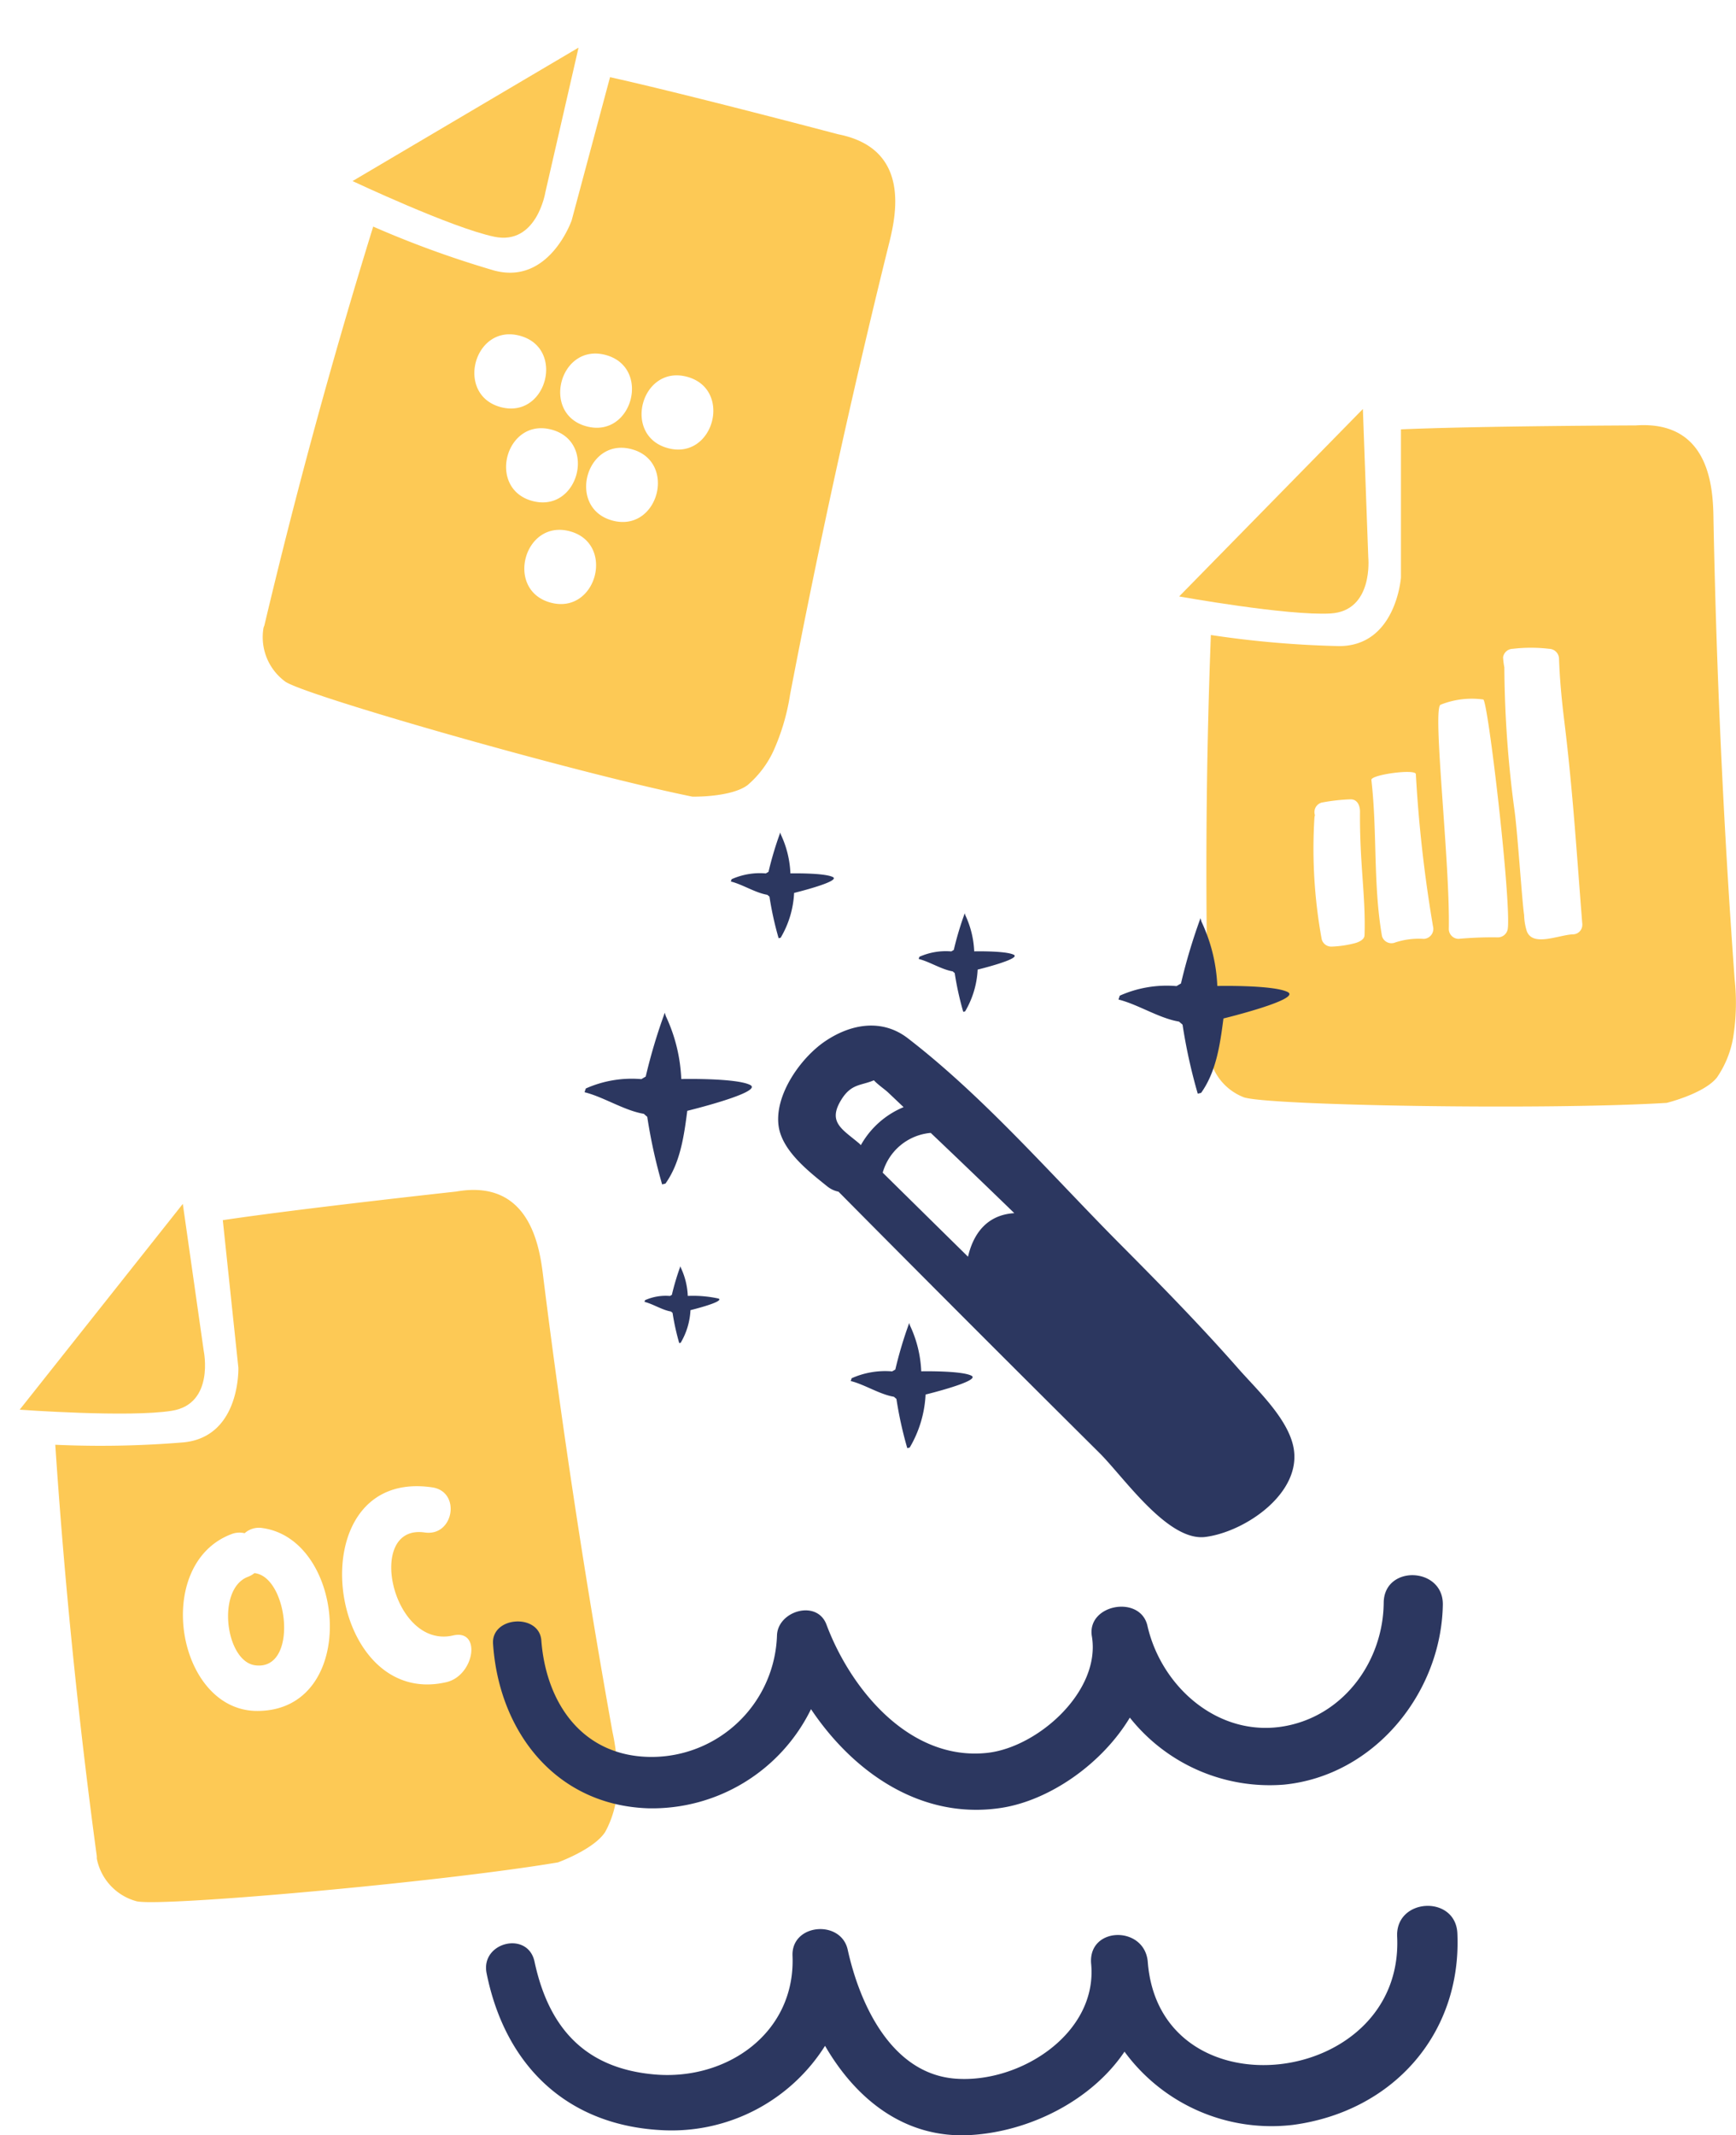 <svg xmlns="http://www.w3.org/2000/svg" width="185.733" height="228.334" viewBox="0 0 185.733 228.334">
  <g id="Groupe_12594" data-name="Groupe 12594" transform="translate(-117 -627.977)">
    <g id="Groupe_12593" data-name="Groupe 12593">
      <g id="Groupe_12093" data-name="Groupe 12093" transform="matrix(0.966, 0.259, -0.259, 0.966, 159.91, 627.978)">
        <g id="Groupe_12084" data-name="Groupe 12084" transform="translate(2.916 1.729)">
          <path id="Tracé_21819" data-name="Tracé 21819" d="M56.512,59.22q-1.774-24.36-2.255-48.792C54.2,7.738,54.39-.555,45.946.029c0,0-16.84.058-25.133.422V16.3s-.521,7.328-6.615,7.328A107.463,107.463,0,0,1,.478,22.442q-.845,22.087-.2,44.2l-.026.241a5.887,5.887,0,0,0,3.689,4.967c1.983.9,32.35,1.419,45.3.623,0,0,3.99-.976,5.379-2.712a10.8,10.8,0,0,0,1.732-4.24A23.5,23.5,0,0,0,56.512,59.22ZM28.049,29.262c5.091,0,5.083,7.9,0,7.9S22.967,29.262,28.049,29.262Zm-9.4.391c5.091,0,5.083,7.9,0,7.9S13.562,29.653,18.644,29.653Zm5.878,8.817c5.091,0,5.083,7.9,0,7.9S19.44,38.471,24.522,38.471Zm4.7,17.891c-5.091,0-5.082-7.9,0-7.9S34.307,56.362,29.225,56.362Zm4.115-10.188c-5.091,0-5.082-7.9,0-7.9S38.422,46.174,33.339,46.174Zm3.723-9.014c-5.091,0-5.083-7.9,0-7.9S42.145,37.16,37.062,37.16Z" fill="#fdc955"/>
        </g>
        <path id="Tracé_21820" data-name="Tracé 21820" d="M0,20.043,19.656,0l.578,15.878s.578,5.726-4.047,5.987S0,20.043,0,20.043Z" fill="#fdc955"/>
      </g>
      <g id="Groupe_12094" data-name="Groupe 12094" transform="matrix(0.995, -0.105, 0.105, 0.995, 117, 758.777)">
        <path id="Tracé_21829" data-name="Tracé 21829" d="M3.412.023C3.386.016,3.362.007,3.337,0A2.58,2.58,0,0,1,2.59.326c-3.5.933-3.329,8.7-.239,9.476C6.931,10.95,6.919.9,3.412.023Z" transform="translate(19.801 40.045)" fill="#fdc955"/>
        <g id="Groupe_12092" data-name="Groupe 12092" transform="translate(2.915 1.729)">
          <path id="Tracé_21822" data-name="Tracé 21822" d="M56.513,59.22q-1.774-24.36-2.255-48.792c-.053-2.69.132-10.984-8.312-10.4,0,0-16.84.058-25.134.422V16.3s-.521,7.328-6.615,7.328A107.479,107.479,0,0,1,.478,22.442q-.845,22.086-.2,44.2l-.026.241a5.887,5.887,0,0,0,3.689,4.967c1.983.9,32.35,1.419,45.3.623,0,0,3.99-.976,5.379-2.713a10.783,10.783,0,0,0,1.732-4.239A23.519,23.519,0,0,0,56.513,59.22ZM18.972,53c-8.553-.9-9.536-16.741-.8-19.073a2.361,2.361,0,0,1,1.449.042,2.293,2.293,0,0,1,1.971-.345C30.43,35.842,29.822,54.146,18.972,53ZM39.4,52.064C26.177,53.69,25.849,27.551,40.083,31.2c3.049.782,1.749,5.494-1.3,4.712-6.266-1.607-4.8,12.081,1.862,11.262C43.765,46.794,42.477,51.685,39.4,52.064Z" fill="#fdc955"/>
        </g>
        <path id="Tracé_21828" data-name="Tracé 21828" d="M0,20.043,19.656,0l.578,15.878s.578,5.726-4.047,5.987S0,20.043,0,20.043Z" transform="translate(0 0)" fill="#fdc955"/>
      </g>
      <g id="Groupe_12091" data-name="Groupe 12091" transform="translate(243.157 671.713)">
        <g id="Groupe_12087" data-name="Groupe 12087" transform="translate(0 0)">
          <g id="Groupe_12086" data-name="Groupe 12086" transform="translate(2.915 1.729)">
            <path id="Tracé_21824" data-name="Tracé 21824" d="M1222.368-273.1q-1.775-24.36-2.255-48.792c-.053-2.69.132-10.984-8.312-10.4,0,0-16.839.058-25.133.422v15.848s-.521,7.328-6.615,7.328a107.481,107.481,0,0,1-13.72-1.185q-.845,22.086-.2,44.2l-.026.241a5.887,5.887,0,0,0,3.689,4.967c1.982.9,32.35,1.419,45.3.623,0,0,3.99-.975,5.379-2.712a10.787,10.787,0,0,0,1.732-4.24A23.522,23.522,0,0,0,1222.368-273.1Zm-39.6-4.648c-.016.452-.635.73-1.093.84a11.423,11.423,0,0,1-2.467.35,1.06,1.06,0,0,1-1.013-.771,53.575,53.575,0,0,1-.784-12.989,1.14,1.14,0,0,1,.056-.3c-.005-.016-.014-.03-.018-.048a1.058,1.058,0,0,1,.733-1.292,20.335,20.335,0,0,1,3.093-.35c.729-.008,1.018.664,1.013,1.329C1182.242-285.33,1182.914-281.962,1182.773-277.746Zm6.321.359a8.084,8.084,0,0,0-3.159.431,1.052,1.052,0,0,1-1.292-.733c-.956-5.52-.493-11.142-1.132-16.69-.065-.567,4.724-1.207,4.757-.625a145.106,145.106,0,0,0,1.838,16.288A1.067,1.067,0,0,1,1189.094-277.387Zm9.021-1.207a1.075,1.075,0,0,1-1.05,1.05,39.961,39.961,0,0,0-4.22.156,1.055,1.055,0,0,1-1.05-1.05c.141-7.157-1.778-23.481-.888-23.981a8.981,8.981,0,0,1,4.573-.562C1195.967-302.906,1198.387-282.271,1198.115-278.594Zm7.962-.324a1.015,1.015,0,0,1-1.05,1.05c-1.568.1-4.307,1.354-4.9-.376a6.181,6.181,0,0,1-.274-1.7c-.2-1.2-.685-8.575-1.009-11.031a118.989,118.989,0,0,1-1.108-15.437,8.53,8.53,0,0,1-.137-1.078,1.065,1.065,0,0,1,1.031-.91,16.6,16.6,0,0,1,3.907,0,1.084,1.084,0,0,1,1.05,1.05c.075,2.2.283,4.394.552,6.58C1205.084-293.062,1205.509-285.972,1206.077-278.918Z" transform="translate(-1165.855 332.318)" fill="#fdc955"/>
          </g>
          <path id="Tracé_21825" data-name="Tracé 21825" d="M1161.192-315.041l19.656-20.043.578,15.878s.578,5.726-4.047,5.987S1161.192-315.041,1161.192-315.041Z" transform="translate(-1161.192 335.084)" fill="#fdc955"/>
        </g>
      </g>
    </g>
    <g id="Groupe_12592" data-name="Groupe 12592">
      <g id="Groupe_12083" data-name="Groupe 12083" transform="translate(-262.375 -891.597)">
        <path id="Tracé_21810" data-name="Tracé 21810" d="M448.681,1712.941a18.918,18.918,0,0,0,17.463-10.6c4.538,6.773,11.8,11.855,20.33,10.56,5.149-.782,10.777-4.669,13.781-9.655a19.1,19.1,0,0,0,16.474,7.167c9.674-.947,16.843-9.791,17.013-19.229.073-4.065-6.288-4.309-6.326-.224-.057,6.129-4.107,11.873-10.3,13.143-7.157,1.468-13.461-4.013-14.979-10.682-.76-3.338-6.514-2.3-5.943,1.131.979,5.877-5.785,11.875-11.193,12.463-8.3.9-14.614-6.8-17.205-13.721-1.017-2.714-5.213-1.456-5.292,1.162a13.433,13.433,0,0,1-13.459,12.993c-7.33-.03-11.243-5.725-11.753-12.456-.222-2.922-5.361-2.594-5.166.355C432.746,1704.7,438.78,1712.586,448.681,1712.941Z" fill="#2c3760"/>
        <path id="Tracé_21811" data-name="Tracé 21811" d="M528.855,1726.665c.758,16.222-25.462,19.282-26.686,2.643-.384-3.844-6.342-3.731-6.059.2.761,7.487-7.594,12.875-14.519,12.344-6.832-.524-10.229-7.936-11.519-13.784-.718-3.261-6.046-2.8-5.906.646.335,8.255-7.035,13.364-14.761,12.689-7.432-.649-11.326-4.973-12.842-12.065-.712-3.331-5.794-2.081-5.128,1.237,2,9.958,8.709,16.4,19.075,16.8a19.4,19.4,0,0,0,17.136-9.034c3.273,5.651,8.494,9.958,15.567,9.541,6.348-.373,12.956-3.707,16.471-8.916a19.505,19.505,0,0,0,18.024,7.83c10.676-1.427,18.058-9.721,17.591-20.473C535.118,1722.177,528.661,1722.506,528.855,1726.665Z" fill="#2c3760"/>
        <g id="Groupe_12082" data-name="Groupe 12082">
          <path id="Tracé_21812" data-name="Tracé 21812" d="M462.682,1640.01c.385,2.642,3.223,4.837,5.175,6.408a2.815,2.815,0,0,0,1.228.587q13.906,14.031,27.93,27.948c2.594,2.581,7.307,9.488,11.321,8.973,4.282-.55,10.382-4.719,9.426-9.593-.61-3.108-3.952-6.188-5.935-8.446-4.021-4.575-8.292-8.93-12.587-13.247-7.279-7.316-14.545-15.735-22.743-22.045-2.682-2.064-5.972-1.608-8.828.315C465.041,1632.68,462.2,1636.685,462.682,1640.01Zm11.132,4.961a5.864,5.864,0,0,1,5.139-4.252q4.494,4.267,8.941,8.582c-3.215.2-4.475,2.588-4.952,4.658Q478.376,1649.466,473.814,1644.971Zm-4.49-7.7c1.1-1.847,2.129-1.572,3.546-2.177.434.47,1.176.976,1.509,1.289.559.525,1.112,1.056,1.67,1.582a9.325,9.325,0,0,0-4.544,4.013c-.008.016-.018.036-.027.052-.056-.055-.1-.115-.163-.168C469.539,1640.353,467.925,1639.615,469.324,1637.273Z" fill="#2c3760"/>
        </g>
        <path id="Tracé_21813" data-name="Tracé 21813" d="M505.895,1629.143a57.77,57.77,0,0,0,1.627,7.382l.362-.09c1.622-2.279,2.028-5.178,2.387-7.952,0,0,8.419-2.054,6.869-2.829s-7.526-.646-7.526-.646a17.818,17.818,0,0,0-1.7-6.89l-.1-.356a60.735,60.735,0,0,0-2.088,6.977l-.477.281a12.342,12.342,0,0,0-6.072,1.025l-.138.413c2.092.52,4.349,2.008,6.477,2.359Z" fill="#2c3760"/>
        <path id="Tracé_21814" data-name="Tracé 21814" d="M481.518,1623.628a32.58,32.58,0,0,0,.914,4.147l.2-.05a9.7,9.7,0,0,0,1.341-4.468s4.73-1.154,3.858-1.59-4.228-.362-4.228-.362a10,10,0,0,0-.953-3.872l-.058-.2a34.139,34.139,0,0,0-1.173,3.92l-.269.158a6.939,6.939,0,0,0-3.411.576l-.077.232c1.175.292,2.443,1.128,3.638,1.325Z" fill="#2c3760"/>
        <path id="Tracé_21815" data-name="Tracé 21815" d="M461.7,1615.455a34.9,34.9,0,0,0,.98,4.447l.218-.054a10.388,10.388,0,0,0,1.438-4.791s5.073-1.238,4.138-1.7-4.534-.388-4.534-.388a10.711,10.711,0,0,0-1.022-4.152l-.063-.215a36.714,36.714,0,0,0-1.258,4.2l-.287.169a7.452,7.452,0,0,0-3.659.618l-.083.249c1.261.313,2.621,1.21,3.9,1.421Z" fill="#2c3760"/>
        <path id="Tracé_21816" data-name="Tracé 21816" d="M448.624,1639.005a56.564,56.564,0,0,0,1.592,7.224l.354-.088c1.587-2.231,1.985-5.067,2.336-7.782,0,0,8.24-2.011,6.722-2.77s-7.365-.631-7.365-.631a17.4,17.4,0,0,0-1.661-6.743l-.1-.349a59.273,59.273,0,0,0-2.042,6.829l-.468.274a12.091,12.091,0,0,0-5.942,1l-.135.4c2.047.509,4.256,1.965,6.338,2.309Z" fill="#2c3760"/>
        <path id="Tracé_21817" data-name="Tracé 21817" d="M477.937,1666.214a12.689,12.689,0,0,0-1.21-4.914l-.074-.254a43.159,43.159,0,0,0-1.488,4.976l-.341.2a8.809,8.809,0,0,0-4.33.731l-.1.3c1.492.371,3.1,1.431,4.618,1.682l.271.232a41.234,41.234,0,0,0,1.161,5.264l.258-.063a12.312,12.312,0,0,0,1.7-5.671s6-1.465,4.9-2.018S477.937,1666.214,477.937,1666.214Z" fill="#2c3760"/>
        <path id="Tracé_21818" data-name="Tracé 21818" d="M452.96,1658.152a7.784,7.784,0,0,0-.743-3.018l-.045-.155a26.36,26.36,0,0,0-.914,3.055l-.209.123a5.407,5.407,0,0,0-2.659.449l-.061.181c.916.227,1.9.879,2.837,1.033l.166.142a25.366,25.366,0,0,0,.713,3.233l.158-.039a7.556,7.556,0,0,0,1.045-3.483s3.687-.9,3.008-1.239A12.755,12.755,0,0,0,452.96,1658.152Z" fill="#2c3760"/>
      </g>
    </g>
  </g>
</svg>
